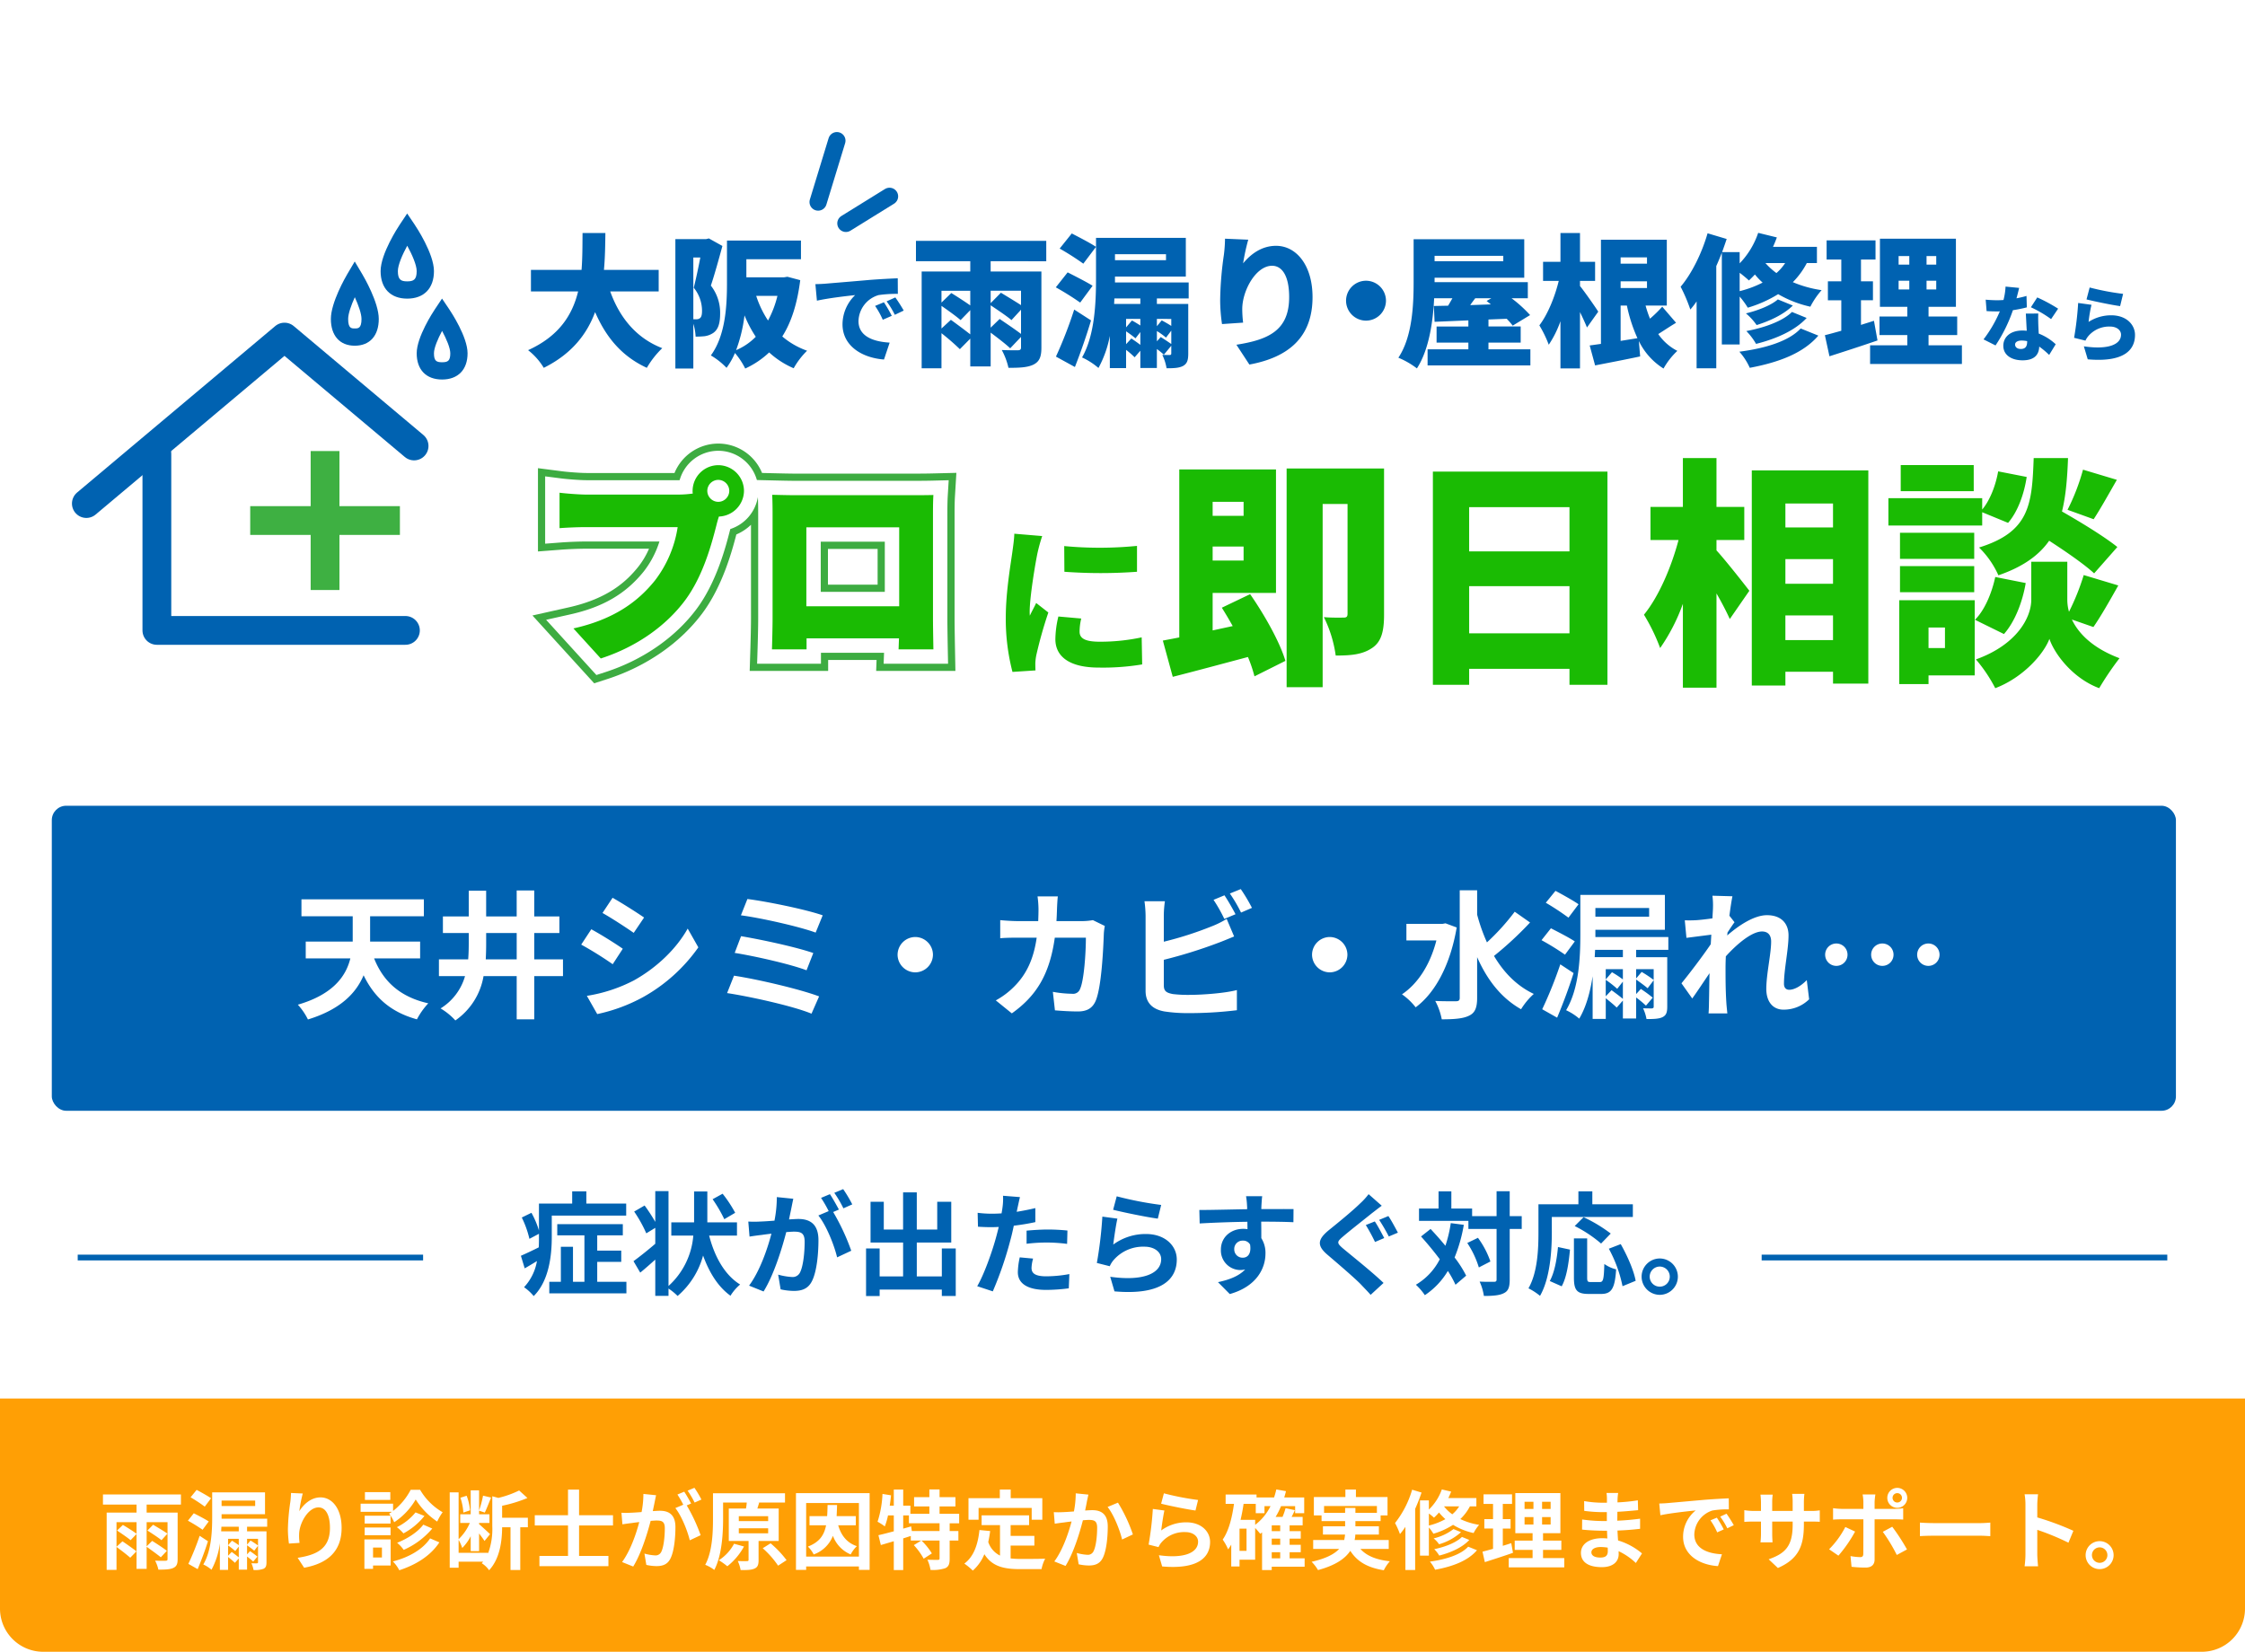 <svg xmlns="http://www.w3.org/2000/svg" xmlns:xlink="http://www.w3.org/1999/xlink" width="780" height="574" viewBox="0 0 780 574">
  <defs>
    <filter id="パス_1117" x="194.408" y="161.648" width="129.888" height="67.176" filterUnits="userSpaceOnUse">
      <feOffset input="SourceAlpha"/>
      <feGaussianBlur result="blur"/>
      <feFlood flood-color="#fff"/>
      <feComposite operator="in" in2="blur"/>
      <feComposite in="SourceGraphic"/>
    </filter>
  </defs>
  <g id="グループ_358" data-name="グループ 358" transform="translate(2428 3620)">
    <g id="グループ_357" data-name="グループ 357">
      <g id="グループ_356" data-name="グループ 356" transform="translate(-2448 -3750)">
        <g id="グループ_50" data-name="グループ 50" transform="translate(20 130)">
          <rect id="長方形_3" data-name="長方形 3" width="780" height="574" rx="15" fill="#fff"/>
          <path id="長方形_10" data-name="長方形 10" d="M0,0H780a0,0,0,0,1,0,0V73a15,15,0,0,1-15,15H15A15,15,0,0,1,0,73V0A0,0,0,0,1,0,0Z" transform="translate(0 486)" fill="#ff9f05"/>
          <rect id="長方形_4" data-name="長方形 4" width="738" height="106" rx="5" transform="translate(18 280)" fill="#0062b1"/>
          <path id="パス_1120" data-name="パス 1120" d="M-244.032-16.944V-22.8h-17.376v-8.784h18.672v-5.9h-42.528v5.9h17.808V-22.8h-16.32v5.856h15.5c-1.536,6.24-6.048,12.528-18.24,16.08a21.641,21.641,0,0,1,3.5,5.136c11.28-3.456,16.752-9.168,19.344-15.36,3.7,7.632,9.312,12.768,18.528,15.312A25.372,25.372,0,0,1-241.2-1.344c-9.84-2.208-15.648-7.632-18.816-15.6Zm22.8.336q.144-2.808.144-5.616v-3.552h10.608v9.168Zm26.832,0h-9.984v-9.168h8.736v-5.76h-8.736V-40.56h-6.1v9.024h-10.608v-8.928h-6.048v8.928h-8.976v5.76h8.976v3.5c0,1.92-.048,3.792-.192,5.664H-237.5V-10.8h9.072a19.415,19.415,0,0,1-8.5,11.232,21.976,21.976,0,0,1,5.136,4.176A23.454,23.454,0,0,0-222-10.8h11.52V4.224h6.1V-10.8h9.984Zm17.232-21.408-3.5,5.28c3.168,1.776,8.16,5.04,10.848,6.912l3.6-5.328C-168.72-32.88-174-36.24-177.168-38.016ZM-186.1-3.936l3.6,6.336a58.407,58.407,0,0,0,16.032-5.952,57.957,57.957,0,0,0,19.1-17.232l-3.7-6.528c-3.84,6.864-10.512,13.44-18.672,18A53.264,53.264,0,0,1-186.1-3.936Zm1.536-23.136-3.5,5.328a125.364,125.364,0,0,1,10.944,6.816l3.5-5.376C-176.064-22.032-181.344-25.344-184.56-27.072Zm54.24-10.512-2.256,5.664c6.768.864,20.4,3.936,25.968,6l2.448-6C-110.208-34.032-124.032-36.816-130.32-37.584Zm-2.208,12.912-2.208,5.808c7.152,1.152,19.44,3.936,24.96,6.048l2.352-6C-113.472-20.928-125.664-23.52-132.528-24.672Zm-2.448,13.728-2.4,6.048c7.68,1.152,22.848,4.464,29.328,7.152l2.64-6C-111.984-6.24-126.768-9.7-134.976-10.944Zm56.832-7.3A6.187,6.187,0,0,0-72-12.1a6.187,6.187,0,0,0,6.144-6.144A6.187,6.187,0,0,0-72-24.384,6.187,6.187,0,0,0-78.144-18.24Zm67.872-12a23.434,23.434,0,0,1-3.648.336h-9.024c.1-1.392.144-2.832.192-4.32.048-1.152.144-3.168.288-4.272H-29.52a35.523,35.523,0,0,1,.336,4.416c0,1.44-.048,2.832-.1,4.176h-6.864c-1.824,0-4.32-.144-6.336-.336v6.288c2.064-.192,4.7-.192,6.336-.192h6.336c-1.056,7.3-3.456,12.672-7.92,17.088a27.524,27.524,0,0,1-6.288,4.7l5.568,4.512c8.592-6.1,13.152-13.632,14.928-26.3h10.8c0,5.184-.624,14.784-2.016,17.808a2.553,2.553,0,0,1-2.736,1.68,39.729,39.729,0,0,1-6.72-.672l.72,6.432c2.352.192,5.232.384,7.968.384,3.312,0,5.136-1.248,6.192-3.7C-7.248-7.1-6.672-20.5-6.48-25.68a20.749,20.749,0,0,1,.336-2.544ZM39.264-32.3c-.912-1.776-2.64-4.8-3.84-6.576L31.632-37.3a53.177,53.177,0,0,1,3.744,6.624ZM14.352-16.464A165.682,165.682,0,0,0,33.168-22.32c1.584-.576,3.744-1.488,5.616-2.256l-2.592-6.1A31.043,31.043,0,0,1,30.96-28.08a121.053,121.053,0,0,1-16.608,5.328v-9.072a36.63,36.63,0,0,1,.384-4.992h-7.1a40.386,40.386,0,0,1,.384,4.992v26.16c0,4.128,2.4,6.432,6.576,7.152a52.683,52.683,0,0,0,8.064.576A136.4,136.4,0,0,0,39.744,1.056V-5.952c-3.936,1.056-11.712,1.68-16.7,1.68a44.893,44.893,0,0,1-5.568-.288c-2.16-.432-3.12-.96-3.12-3.024ZM37.3-39.5a50.89,50.89,0,0,1,3.888,6.624l3.792-1.632a59.763,59.763,0,0,0-3.888-6.528ZM65.856-18.24A6.187,6.187,0,0,0,72-12.1a6.187,6.187,0,0,0,6.144-6.144A6.187,6.187,0,0,0,72-24.384,6.187,6.187,0,0,0,65.856-18.24Zm46.368-10.9-1.056.192H98.64v5.76h10.416c-2.16,8.4-6.384,14.976-11.952,18.72A22.293,22.293,0,0,1,101.856.048C108.624-4.944,113.9-14.688,116.112-27.7Zm24.048-4.032a79.04,79.04,0,0,1-9.648,10.656,61.921,61.921,0,0,1-3.408-9.648v-8.448h-6.048V-3.216c0,.816-.336,1.152-1.3,1.152-1.008,0-4.032.048-7.2-.1a22.546,22.546,0,0,1,2.256,6.384c4.368,0,7.488-.24,9.552-1.3,1.968-.96,2.736-2.688,2.736-6.144v-14.16c3.456,7.824,8.3,14.16,15.264,18.1A23.962,23.962,0,0,1,142.9-4.608c-5.9-2.784-10.416-7.44-13.824-13.2A120.607,120.607,0,0,0,141.6-29.424Zm22.176-2.592c-1.872-1.3-5.568-3.36-8.016-4.656l-3.36,4.128a89.875,89.875,0,0,1,7.872,5.184Zm-1.3,12.912c-1.92-1.3-5.76-3.264-8.3-4.56l-3.264,4.128a88.1,88.1,0,0,1,8.16,5.04Zm-5.04,7.968A143.142,143.142,0,0,1,145.824.72l5.184,2.928c1.968-4.7,4.08-10.272,5.712-15.5Zm21.744-2.5h-9.792c.048-.864.1-1.728.144-2.544h9.648Zm10.7,4.176v3.744a39.369,39.369,0,0,0-4.176-2.784l-1.92,2.256V-13.2ZM167.9-9.648V-13.2h5.952v3.552a37.007,37.007,0,0,0-3.792-2.5Zm0,5.856V-9.5a37.275,37.275,0,0,1,3.984,3.12l1.968-2.5v6c-1.008-.864-2.736-2.16-3.936-3.024Zm15.072-30.672v3.024H164.3v-3.024Zm6.672,14.544v-4.464H164.3v-2.5h24.144V-39.024H159.072v13.632c0,7.824-.384,18.816-4.944,26.448a19.49,19.49,0,0,1,4.56,2.928c2.448-4.128,3.84-9.408,4.656-14.736V4.08h4.56v-7.2c1.344,1.1,2.976,2.4,3.792,3.264l2.16-2.448v6.24h4.608v-7.3a34.244,34.244,0,0,1,3.408,2.832l2.352-2.784A48.936,48.936,0,0,0,180.1-6.336L178.464-4.56V-9.6c1.344.96,3.072,2.208,3.984,3.024L184.56-9.36V-.192c0,.432-.192.576-.672.624-.384,0-1.776,0-3.024-.048a14.818,14.818,0,0,1,1.2,3.744c2.448,0,4.32-.048,5.568-.672s1.632-1.584,1.632-3.648V-17.376h-10.8V-19.92Zm48.1,10.512c-2.112,2.16-4.368,3.36-6.1,3.36-1.2,0-1.824-.816-1.824-2.064,0-4.944,1.584-11.9,1.584-16.848,0-3.984-2.4-7.008-7.488-7.008-4.608,0-10.08,3.792-13.824,7.056a7.163,7.163,0,0,0,.1-1.008c.816-1.248,1.824-2.784,2.448-3.6l-1.776-2.256c.384-2.976.768-5.424,1.056-6.768l-6.96-.192a25.354,25.354,0,0,1,.192,4.224c0,.528-.1,1.872-.192,3.648-2.016.288-4.08.528-5.472.624a40.428,40.428,0,0,1-4.128.048l.576,6.1c2.688-.336,6.336-.816,8.64-1.1l-.192,3.312C201.7-17.9,196.9-11.568,194.208-8.3l3.744,5.28c1.632-2.256,3.936-5.76,6-8.784-.1,4.032-.1,6.768-.192,10.464,0,.768-.048,2.5-.144,3.5h6.528c-.1-1.056-.288-2.784-.336-3.648-.288-4.464-.288-8.448-.288-12.336,0-1.2.048-2.5.1-3.84,3.84-4.272,9.024-8.64,12.576-8.64,1.968,0,3.168,1.152,3.168,3.5,0,4.32-1.68,11.28-1.68,16.464,0,4.56,2.4,7.2,5.952,7.2a12.584,12.584,0,0,0,8.928-3.6Zm6.384-8.832a3.872,3.872,0,0,0,3.888,3.888A3.872,3.872,0,0,0,251.9-18.24a3.872,3.872,0,0,0-3.888-3.888A3.872,3.872,0,0,0,244.128-18.24Zm15.984,0A3.872,3.872,0,0,0,264-14.352a3.872,3.872,0,0,0,3.888-3.888A3.872,3.872,0,0,0,264-22.128,3.872,3.872,0,0,0,260.112-18.24Zm15.984,0a3.872,3.872,0,0,0,3.888,3.888,3.872,3.872,0,0,0,3.888-3.888,3.872,3.872,0,0,0-3.888-3.888A3.872,3.872,0,0,0,276.1-18.24Z" transform="translate(390 350)" fill="#fff"/>
          <path id="パス_1114" data-name="パス 1114" d="M32.86,14.84V11.33H5.77v3.51H17.44v2.79H7.06V37.55h3.42V29.57c1.56,1.14,3.69,2.76,4.77,3.75l2.16-2.22c-1.14-.9-3.33-2.46-4.86-3.48l-2.07,1.89V20.96h6.96v4.02c-1.17-.87-3.27-2.19-4.74-3.06l-2.04,1.95c1.53,1.02,3.66,2.46,4.71,3.36l2.07-2.16V37.19h3.51V29.51c1.59,1.14,3.81,2.73,4.92,3.66l2.1-2.25c-1.17-.93-3.51-2.46-5.1-3.45l-1.92,1.89v-8.4h7.26V33.77c0,.45-.15.57-.66.6-.48.03-2.19.03-3.66-.03a12.219,12.219,0,0,1,1.14,3.12c2.31,0,4.02-.06,5.13-.57,1.2-.54,1.56-1.38,1.56-3.09V17.63H20.95V14.84ZM21.22,23.87c1.59,1.02,3.81,2.46,4.89,3.36l2.07-2.28c-1.17-.84-3.45-2.19-4.98-3.09ZM43.33,12.65c-1.17-.81-3.48-2.1-5.01-2.91l-2.1,2.58a56.171,56.171,0,0,1,4.92,3.24Zm-.81,8.07c-1.2-.81-3.6-2.04-5.19-2.85l-2.04,2.58a55.061,55.061,0,0,1,5.1,3.15ZM39.37,25.7a89.463,89.463,0,0,1-3.93,9.75l3.24,1.83c1.23-2.94,2.55-6.42,3.57-9.69Zm13.59-1.56H46.84c.03-.54.06-1.08.09-1.59h6.03Zm6.69,2.61v2.34a24.606,24.606,0,0,0-2.61-1.74l-1.2,1.41V26.75ZM49.24,28.97V26.75h3.72v2.22a23.129,23.129,0,0,0-2.37-1.56Zm0,3.66V29.06a23.3,23.3,0,0,1,2.49,1.95l1.23-1.56V33.2c-.63-.54-1.71-1.35-2.46-1.89Zm9.42-19.17v1.89H46.99V13.46Zm4.17,9.09V19.76H46.99V18.2H62.08V10.61H43.72v8.52c0,4.89-.24,11.76-3.09,16.53a12.181,12.181,0,0,1,2.85,1.83,26.145,26.145,0,0,0,2.91-9.21v9.27h2.85v-4.5c.84.69,1.86,1.5,2.37,2.04l1.35-1.53v3.9h2.88V32.9a21.4,21.4,0,0,1,2.13,1.77l1.47-1.74a30.585,30.585,0,0,0-2.58-1.89l-1.02,1.11V29c.84.6,1.92,1.38,2.49,1.89l1.32-1.74v5.73c0,.27-.12.36-.42.39-.24,0-1.11,0-1.89-.03a9.261,9.261,0,0,1,.75,2.34,8.487,8.487,0,0,0,3.48-.42c.78-.39,1.02-.99,1.02-2.28V24.14H55.84V22.55Zm8.28-11.73c-.03.84-.09,2.04-.24,3.12a72.048,72.048,0,0,0-.84,9.51,38.432,38.432,0,0,0,.36,4.95l3.69-.24a17.841,17.841,0,0,1-.15-3.15c.15-3.9,3.21-9.18,6.72-9.18,2.46,0,3.99,2.55,3.99,7.14,0,7.2-4.62,9.36-11.22,10.38l2.25,3.45c7.86-1.44,13.02-5.46,13.02-13.86,0-6.54-3.21-10.59-7.35-10.59-3.36,0-5.94,2.52-7.35,4.8A48.506,48.506,0,0,1,75.19,11Zm34.5-.3H96.79v2.7h8.82Zm7.08-.81a22.215,22.215,0,0,1-6.12,7.35V14.54H95.29v2.82h10.86a6.609,6.609,0,0,1-.96.63,14.348,14.348,0,0,1,1.77,3,23.618,23.618,0,0,0,7.47-7.92,25.629,25.629,0,0,0,7.47,7.68,19.094,19.094,0,0,1,1.89-3.24,21.422,21.422,0,0,1-7.83-7.8Zm4.38,12.12c-1.92,2.61-5.7,4.98-9.09,6.3a12.409,12.409,0,0,1,2.28,2.46,27.517,27.517,0,0,0,9.93-7.41Zm-2.7-4.26a19.366,19.366,0,0,1-6.48,5.13,14.3,14.3,0,0,1,2.28,2.16,23.249,23.249,0,0,0,7.29-6.06Zm-8.67,1.14h-9v2.73h9Zm-9,6.78h9V22.82h-9Zm6,4.29v3.45H99.61V29.78Zm3.03-2.82H96.61V37.19h3V36.02h6.12Zm13.71-.36c-2.58,3.9-7.53,6.63-12.93,8.01a12.749,12.749,0,0,1,2.22,3.06c5.79-1.89,10.86-5.01,13.92-9.69Zm13.86-9.75a18.638,18.638,0,0,0-1.17-5.07l-2.16.69a20.114,20.114,0,0,1,1.02,5.16Zm20.1,2.58h-8.94V15.26a47.776,47.776,0,0,0,8.79-2.7l-2.88-2.61a33.942,33.942,0,0,1-7.23,2.58l-2.1-.57V22.37a24.1,24.1,0,0,1-1.47,9.45v-.21H129.34v-4.5a15.625,15.625,0,0,1,1.26,2.82,15.7,15.7,0,0,0,2.94-4.08v5.19h2.91V24.89c.75.96,1.5,1.98,1.89,2.61l1.92-2.37c-.57-.57-2.97-2.79-3.81-3.48v-.42h3.6v-3h-3.6V16.97l1.98.66c.66-1.32,1.44-3.42,2.19-5.22l-2.79-.66a34.1,34.1,0,0,1-1.38,5.13V9.89h-2.91v8.34h-3.63v3h3.33a17.013,17.013,0,0,1-3.9,5.64V10.61h-3.09V36.8h3.09V34.7h8.52c-.15.18-.33.36-.48.54a8.579,8.579,0,0,1,2.55,2.43c3.87-4.14,4.5-10.47,4.53-14.94h2.91V37.58h3.39V22.73h2.64Zm29.58,2.67V18.56H171.19V9.65h-3.84v8.91H155.8V22.1h11.55V32.69h-9.93v3.57h23.97V32.69h-10.2V22.1Zm30.72-9a35.5,35.5,0,0,0-2.43-4.08l-2.37.99a29.933,29.933,0,0,1,2.43,4.14Zm-20.16-1.95a32.892,32.892,0,0,1-.63,6.3c-1.5.12-2.91.21-3.84.24a27.584,27.584,0,0,1-3.15,0l.33,4.02c.93-.15,2.46-.36,3.3-.45.57-.09,1.5-.21,2.55-.33-1.05,4.05-3.09,9.99-5.97,13.89L190,36.38c2.73-4.38,4.89-11.37,6.06-15.87.84-.06,1.56-.12,2.04-.12,1.86,0,2.88.33,2.88,2.7,0,2.94-.39,6.48-1.2,8.13a2.184,2.184,0,0,1-2.22,1.29,17.335,17.335,0,0,1-3.66-.63l.66,3.93a16.82,16.82,0,0,0,3.54.42c2.28,0,3.9-.66,4.89-2.73,1.26-2.58,1.68-7.32,1.68-10.83,0-4.26-2.22-5.67-5.37-5.67-.6,0-1.5.06-2.49.12.21-1.08.45-2.16.63-3.06.15-.75.33-1.68.51-2.46Zm16.59,3.33c-.6-1.11-1.65-3-2.4-4.11l-2.37.99a33.169,33.169,0,0,1,2.04,3.54l-2.76,1.17c2.13,2.64,4.23,7.89,5.01,11.19l3.78-1.77a59.033,59.033,0,0,0-4.83-10.35Zm14.91,13.98a15.357,15.357,0,0,1-5.28,5.73,23.572,23.572,0,0,1,2.94,2.1,22.488,22.488,0,0,0,5.79-6.87Zm1.65-5.37h10.2v1.74h-10.2Zm0-4.2h10.2V20.6h-10.2Zm13.86,8.61V16.22h-7.41l.63-2.04-.42-.03h9.39V10.91H217.72v8.88c0,4.68-.21,11.4-2.7,15.99a12.928,12.928,0,0,1,3.15,1.77c2.64-4.95,3.06-12.66,3.06-17.76V14.15h8.22a18.709,18.709,0,0,1-.27,2.07h-5.97V27.5h6.87v6.54c0,.36-.12.45-.57.45-.42.03-1.86.03-3.18-.03a12.365,12.365,0,0,1,.99,3.15c2.13,0,3.66,0,4.8-.51,1.14-.48,1.44-1.35,1.44-2.97V27.5ZM235,30.02a31.813,31.813,0,0,1,5.34,6.06l2.94-1.92a35.5,35.5,0,0,0-5.55-5.85Zm32.34-7.98V18.86h-6.66c.06-1.23.12-2.52.15-3.87h-3.3c-.03,1.38-.06,2.67-.15,3.87h-6.12v3.18h5.76c-.69,3.45-2.28,5.85-6.33,7.41a9.731,9.731,0,0,1,2.01,2.73,11.162,11.162,0,0,0,6.69-6.48,11.15,11.15,0,0,0,6.18,6.48,10.721,10.721,0,0,1,2.13-2.88c-3.51-1.17-5.46-3.78-6.48-7.26ZM250.09,32.93V14.3h18.33V32.93Zm-3.54-22.05V37.55h3.54v-1.2h18.33v1.2h3.72V10.88Zm49.89,13.17h-9.63l-.24-1.62-2.76.78V18.62h1.98v2.73h10.65Zm6.81-2.7v-3.3h-6.81V15.5h5.52V12.26h-5.52V9.59H292.9v2.67h-5.31V15.5h5.31v2.55h-6.6V15.23h-2.49V9.62h-3.27v5.61h-1.41q.27-1.8.45-3.6l-2.97-.48a36.483,36.483,0,0,1-1.71,9.66,19.1,19.1,0,0,1,2.52,1.62,24.27,24.27,0,0,0,1.11-3.81h2.01v5.52c-2.01.54-3.87,1.02-5.34,1.35l.84,3.42c1.35-.39,2.88-.84,4.5-1.32V37.61h3.27V26.6c.87-.27,1.77-.57,2.64-.84v1.59h3.63l-2.58,1.59a24,24,0,0,1,3.42,4.71l2.85-1.83a23.529,23.529,0,0,0-3.6-4.47h6.27v6.21c0,.39-.12.48-.63.51-.48,0-2.1,0-3.6-.06a12.994,12.994,0,0,1,1.08,3.54,13.618,13.618,0,0,0,5.16-.6c1.2-.57,1.5-1.53,1.5-3.33V27.35h3.03v-3.3h-3.03v-2.7ZM310,16.01h18.45v4.11h3.69v-7.5H321.16v-3h-3.78v3H306.49v7.5H310Zm11.13,13.08h8.25V25.73h-8.25V21.98h6.42V18.59h-16.5v3.39h6.39V32.57a8.075,8.075,0,0,1-4.08-4.71c.27-1.2.48-2.46.66-3.81l-3.72-.36c-.54,5.13-2.01,9.27-5.25,11.67a21.846,21.846,0,0,1,2.94,2.43,15.309,15.309,0,0,0,4.02-5.7c2.7,4.29,6.81,5.19,12.36,5.19h7.5a13.341,13.341,0,0,1,1.26-3.63c-2.01.09-6.96.09-8.58.09a31,31,0,0,1-3.42-.18Zm22.62-18.15a32.893,32.893,0,0,1-.63,6.3c-1.5.12-2.91.21-3.84.24a27.585,27.585,0,0,1-3.15,0l.33,4.02c.93-.15,2.46-.36,3.3-.45.57-.09,1.5-.21,2.55-.33-1.08,4.05-3.09,9.99-6,13.89l3.9,1.56c2.73-4.38,4.89-11.37,6.03-15.87.84-.06,1.56-.12,2.04-.12,1.89,0,2.91.33,2.91,2.7,0,2.94-.39,6.48-1.23,8.13a2.161,2.161,0,0,1-2.22,1.29,17.1,17.1,0,0,1-3.63-.63l.66,3.93a16.584,16.584,0,0,0,3.54.42c2.25,0,3.9-.66,4.89-2.73,1.26-2.58,1.68-7.32,1.68-10.83,0-4.26-2.22-5.67-5.37-5.67-.6,0-1.5.06-2.49.12.21-1.08.45-2.16.6-3.06.15-.75.36-1.68.54-2.46Zm11.07,4.74c2.13,2.64,4.26,8.01,5.04,11.31l3.75-1.77a53.546,53.546,0,0,0-5.19-11.04Zm18.6-1.14c2.31.6,8.94,1.98,11.94,2.37l.9-3.66a94.056,94.056,0,0,1-11.88-2.31Zm1.14,2.37-4.02-.54a108.17,108.17,0,0,1-1.47,12.39l3.45.87a6.439,6.439,0,0,1,1.11-1.74,10.415,10.415,0,0,1,8.19-3.48c2.61,0,4.44,1.41,4.44,3.33,0,3.78-4.71,5.97-13.62,4.71l1.14,3.9c12.36,1.08,16.65-3.09,16.65-8.52,0-3.6-3.03-6.81-8.25-6.81a14.567,14.567,0,0,0-8.73,2.82C373.66,22.13,374.17,18.56,374.56,16.91ZM411.85,31.4h2.94v2.13h-2.94Zm-5.76-11.25h-5.07c.42-1.8.78-3.66,1.05-5.55h4.23v3.24h3.03V15.38h2.1a18.1,18.1,0,0,1-5.34,6.51Zm-3,10.77h-2.43V23.21h2.43Zm11.7-6.84h-2.94V22.07h2.94Zm0,4.74h-2.94V26.69h2.94Zm8.49,4.71h-5.22V31.4h3.87V28.82h-3.87V26.69h3.87V24.08h-3.87V22.07h4.53V19.13h-3.84c.39-.75.78-1.53,1.14-2.34l-3.24-.69a21.529,21.529,0,0,1-1.05,3.03h-2.4a27.379,27.379,0,0,0,1.89-3.75h4.89v2.46h3.15V12.38H416.2c.21-.72.42-1.44.6-2.19l-3.36-.6a27.223,27.223,0,0,1-.78,2.79h-6.09V11.36H395.83V14.6h2.91c-.69,4.89-1.83,9.42-3.93,12.42a18.193,18.193,0,0,1,1.89,3.39,15.622,15.622,0,0,0,1.08-1.65v7.59h2.88V34.01h5.43V22.97c.66.69,1.41,1.59,1.77,2.04.21-.15.42-.33.63-.48V37.61h3.36V36.44h11.43Zm6.75-15.81V15.35h18.36v2.37h-7.47V16.01h-3.57v1.71ZM452.5,30.26V27.17H440.65a10.186,10.186,0,0,0,.24-1.89h8.19V22.4h-8.16V20.6h8.76V18.62h2.4V12.23H441.1V9.62h-3.66v2.61H426.49v6.39h2.67V20.6h8.19v1.8h-7.71v2.88h7.68a13.75,13.75,0,0,1-.3,1.89H426.25v3.09h9.03c-1.65,1.77-4.53,3.33-9.57,4.47a14.559,14.559,0,0,1,2.22,2.88c6.12-1.65,9.45-4.02,11.22-6.69,2.37,3.72,5.94,5.85,11.64,6.75a13.88,13.88,0,0,1,2.1-3.12c-4.74-.51-8.1-1.89-10.23-4.29Zm8.13-20.58a33.974,33.974,0,0,1-5.94,11.58,28.054,28.054,0,0,1,1.71,3.84,23.98,23.98,0,0,0,1.89-2.52v15h3.39V16.34c.84-1.86,1.59-3.81,2.22-5.67Zm5.82,8.28a17.144,17.144,0,0,1,1.77,1.44,16.534,16.534,0,0,0,1.74-1.8,19.886,19.886,0,0,0,2.22,2.31,22.792,22.792,0,0,1-5.73,2.22Zm10.53-2.49a11.689,11.689,0,0,1-2.4,2.76,14.107,14.107,0,0,1-2.88-2.76Zm5.97,0V12.59H473.2c.36-.72.69-1.5.99-2.25l-3.24-.75a18.238,18.238,0,0,1-4.5,6.99V13.4h-3.09V32.6h3.09V22.82a13.1,13.1,0,0,1,1.56,2.16,25.866,25.866,0,0,0,6.84-3.09,22.647,22.647,0,0,0,7.14,2.85,14.379,14.379,0,0,1,1.92-2.85,23.27,23.27,0,0,1-6.54-2.01,16.265,16.265,0,0,0,3.33-4.41Zm-5.01,10.62c-1.98,1.98-5.88,3.48-9.63,4.26a10.892,10.892,0,0,1,1.74,2.22c4.08-1.05,8.07-2.85,10.44-5.43ZM475,23.36a18,18,0,0,1-6.9,3.24,9.266,9.266,0,0,1,1.89,2.04,19.407,19.407,0,0,0,7.62-4.2Zm5.1,6.12c-2.58,2.82-7.77,4.44-13.29,5.19a12.434,12.434,0,0,1,1.8,2.82c6.12-1.11,11.43-3.12,14.55-6.78Zm14.97-1.23c-.96.33-1.95.63-2.94.93v-6h2.7V19.91h-2.7V14.63h3.21V11.3h-9.9v3.33h3.3v5.28h-3.03v3.27h3.03v7.05c-1.38.39-2.61.72-3.66.99l.81,3.63c2.88-.93,6.48-2.07,9.78-3.24Zm4.62-9.06h3.09v2.58h-3.09Zm0-5.31h3.09v2.49h-3.09Zm9.06,2.49h-2.97V13.88h2.97Zm0,5.4h-2.97V19.19h2.97Zm-2.64,11.67V30.59h6.36V27.38h-6.36V24.8h6.03V10.85H496.48V24.8h6v2.58h-6.21v3.21h6.21v2.85H494.2v3.24h19.29V33.44Zm22.5-2.37c0,1.71-1.02,2.19-2.61,2.19-2.04,0-3.09-.72-3.09-1.83,0-1.02,1.14-1.83,3.24-1.83a15.92,15.92,0,0,1,2.43.21C528.61,30.32,528.61,30.74,528.61,31.07Zm11.88.75a22.979,22.979,0,0,0-8.31-4.5c-.09-1.14-.15-2.34-.21-3.45,2.88-.09,5.19-.3,7.86-.6V19.76c-2.43.3-4.92.57-7.92.69l.03-3.09c2.85-.15,5.25-.39,7.2-.57l-.09-3.42a62.25,62.25,0,0,1-7.08.72l.03-1.17a19.859,19.859,0,0,1,.21-2.1h-4.05a11.892,11.892,0,0,1,.15,2.04v1.35h-1.47a39.326,39.326,0,0,1-6.45-.57l.03,3.39a49.473,49.473,0,0,0,6.45.45h1.41v3.09h-1.41a53.892,53.892,0,0,1-7.17-.54l-.03,3.51c1.98.24,5.4.39,7.14.39h1.53c.03.87.06,1.8.12,2.7a18.233,18.233,0,0,0-1.83-.09c-4.59,0-7.35,2.1-7.35,5.1,0,3.15,2.52,4.95,7.26,4.95,3.93,0,5.85-1.95,5.85-4.5,0-.3,0-.66-.03-1.05a22.5,22.5,0,0,1,6,4.11ZM566.5,19.4l-2.22.93a23.146,23.146,0,0,1,2.34,4.17l2.28-1.02A39.312,39.312,0,0,0,566.5,19.4Zm3.36-1.38-2.19,1.02a26.39,26.39,0,0,1,2.46,4.05l2.25-1.08A44.875,44.875,0,0,0,569.86,18.02Zm-23.37-3.54.39,4.08c3.45-.75,9.69-1.41,12.27-1.68a11.781,11.781,0,0,0-4.38,9.15c0,6.45,5.88,9.81,12.12,10.2l1.38-4.11c-5.04-.24-9.6-2.01-9.6-6.9a9.018,9.018,0,0,1,6.27-8.31,30.679,30.679,0,0,1,5.73-.39l-.03-3.84c-2.1.09-5.34.27-8.4.51-5.43.48-10.35.93-12.84,1.14C548.83,14.39,547.69,14.45,546.49,14.48Zm50.25,2.58V13.91a25.8,25.8,0,0,1,.18-2.79h-4.26a19.794,19.794,0,0,1,.18,2.79v3.15h-7.11V14.12a18.487,18.487,0,0,1,.18-2.73h-4.26a24.367,24.367,0,0,1,.18,2.7v2.97h-2.55a19.836,19.836,0,0,1-3.24-.27v4.08c.66-.06,1.74-.12,3.24-.12h2.55v4.08a24.255,24.255,0,0,1-.18,3.15h4.2c-.03-.6-.12-1.83-.12-3.15V20.75h7.11v1.14c0,7.35-2.55,9.96-8.34,11.97l3.21,3.03c7.23-3.18,9.03-7.71,9.03-15.15v-.99h2.22c1.59,0,2.64.03,3.3.09V16.85a17.777,17.777,0,0,1-3.3.21Zm32.46-6.18a1.613,1.613,0,0,1,1.62,1.62,1.635,1.635,0,1,1-3.27,0A1.62,1.62,0,0,1,629.2,10.88Zm0,5.1a3.465,3.465,0,1,0-3.48-3.48A3.457,3.457,0,0,0,629.2,15.98Zm-18.06,6.66a31.263,31.263,0,0,1-5.64,7.74l3.24,2.22a47.085,47.085,0,0,0,5.79-8.37Zm17.19-2.67c.81,0,1.98.03,2.91.09V16.13a23.379,23.379,0,0,1-2.94.21h-6.99v-2.4a24.321,24.321,0,0,1,.27-2.61h-4.44a15.542,15.542,0,0,1,.27,2.61v2.4h-7.62a23.3,23.3,0,0,1-2.91-.24v3.99c.84-.09,2.01-.12,2.91-.12h7.62V20c0,1.41,0,10.92-.03,12.03-.03.78-.33,1.08-1.11,1.08a20.749,20.749,0,0,1-3.33-.36l.36,3.72a43.318,43.318,0,0,0,4.89.27c2.13,0,3.12-1.08,3.12-2.82V19.97Zm-4.17,4.35a56.957,56.957,0,0,1,4.86,8.04l3.54-1.92a69.741,69.741,0,0,0-5.13-7.89Zm12.9,1.5c1.11-.09,3.12-.15,4.83-.15H658c1.26,0,2.79.12,3.51.15V21.11c-.78.06-2.13.18-3.51.18H641.89c-1.56,0-3.75-.09-4.83-.18Zm53.31-1.86a97.984,97.984,0,0,0-12.54-4.65V14.9a32.627,32.627,0,0,1,.27-3.63h-4.68a20.921,20.921,0,0,1,.3,3.63V32.12a32.1,32.1,0,0,1-.3,4.17h4.68c-.12-1.2-.27-3.3-.27-4.17V23.63a86.649,86.649,0,0,1,10.83,4.47Zm9.12,3.6a4.86,4.86,0,1,0,4.86,4.86A4.872,4.872,0,0,0,699.49,27.56Zm0,7.53a2.685,2.685,0,1,1,2.7-2.67A2.676,2.676,0,0,1,699.49,35.09Z" transform="translate(30 508)" fill="#fff"/>
          <g id="グループ_36" data-name="グループ 36" transform="translate(182 54)">
            <g id="グループ_35" data-name="グループ 35" transform="translate(162 80)">
              <path id="パス_1118" data-name="パス 1118" d="M25.752-41.238l.058,8.932a174.433,174.433,0,0,0,25.23,0V-41.3A131.245,131.245,0,0,1,25.752-41.238Zm-2.03,24.476a34.71,34.71,0,0,0-1.044,7.888c0,6.09,4.988,9.86,15.022,9.86a82.478,82.478,0,0,0,15.138-1.1l-.174-9.4A68.807,68.807,0,0,1,38.164-8c-4.7,0-7.076-.928-7.076-3.48a19.418,19.418,0,0,1,.58-4.582ZM8.41-45.53c-.058,2.146-.464,4.756-.7,6.5-.58,4.234-2.262,13.8-2.262,22.62A73.181,73.181,0,0,0,7.772,2.494l8-.522c-.058-.928-.058-1.972-.058-2.61a18.421,18.421,0,0,1,.348-2.726,148.422,148.422,0,0,1,4.176-14.79L16.008-21.46c-.754,1.624-1.45,2.784-2.2,4.408a10.721,10.721,0,0,1-.058-1.334c0-5.336,2.088-17.516,2.726-20.474A56.6,56.6,0,0,1,18.1-44.718ZM88.072-56.616v4.872H77.32v-4.872ZM77.32-36.2v-4.872H88.072V-36.2Zm3.192,16.38c1.26,2.016,2.52,4.116,3.78,6.384L77.32-11.928v-13.02H99.328V-67.872h-33.6v58.38c-2.1.42-3.948.756-5.712,1.092L63.46,4.2C71.1,2.268,80.428-.252,89.584-2.688a48.746,48.746,0,0,1,2.268,6.72L102.6-1.344C100.672-7.9,95.3-17.388,90.34-24.528Zm56.364-48.384H103.024V7.812H115.54V-55.86h8.652v38.136c0,1.008-.336,1.344-1.344,1.344-1.092,0-4.284.084-6.888-.168a43.138,43.138,0,0,1,4.116,13.356c5.292,0,9.24-.336,12.6-2.6,3.36-2.184,4.2-6.048,4.2-11.592ZM166.444-10.92V-27.3H201.3v16.38ZM201.3-54.768V-39.4h-34.86V-54.768Zm-47.46-12.348V6.972h12.6V1.428H201.3V6.972h13.188V-67.116Zm98.532,23.772h9.66V-54.852h-9.66V-71.82H240.7v16.968H229.444v11.508h9.744c-2.436,9.24-6.8,19.572-12.012,25.956A67.1,67.1,0,0,1,232.8-5.8a65.555,65.555,0,0,0,7.9-15.372V7.98h11.676V-24.78c1.848,3.192,3.528,6.468,4.62,8.9l6.8-9.828c-1.6-2.1-8.4-10.752-11.424-14.028Zm23.94,34.776v-8.568h16.548v8.568Zm16.548-28.14v8.568H276.316v-8.568Zm0-19.32v8.316H276.316v-8.316ZM264.64-67.536V7.224h11.676V2.436h16.548V6.552h12.264V-67.536ZM383.416-50.568c2.268-3.444,5.124-8.568,8.064-13.692l-11.76-3.528a73.664,73.664,0,0,1-5.376,13.944Zm8.232,9.66c-4.368-3.528-12.6-8.568-19.236-12.348,1.344-5.376,1.848-11.592,2.1-18.564H362.584C362-55.776,361.24-46.2,343.6-40.74a31.313,31.313,0,0,1,6.72,9.66c8.568-2.94,14.112-6.972,17.64-12.012,5.964,3.864,12.264,8.232,15.624,11.34Zm-49.9-28.476H316.384v9.072h25.368ZM344.692-53l8.988,3.7c3.444-3.948,5.628-10.248,6.468-15.96L350.236-67.2c-.84,4.872-2.856,10.08-5.544,13.272v-3.948H312.1v9.492h32.592Zm-2.772,7.14H316.132v9.072H341.92ZM316.132-25.2H341.92v-9.072H316.132Zm15.624,12.264V-5.8h-5.712v-7.14Zm10.332-9.492H315.88V6.72h10.164V3.7h16.044Zm7.14-8.064c-1.176,5.544-3.7,11.592-7.056,14.868l10.08,4.956c3.864-4.368,6.468-11.256,7.56-17.724Zm34.1,17.388c2.52-3.612,5.628-9.072,8.652-14.448l-12.012-3.612A81.053,81.053,0,0,1,374.848-18.4a15.761,15.761,0,0,1-.588-4.2V-35.784H361.744V-22.6c0,6.132-4.956,15.624-19.236,20.748a52.091,52.091,0,0,1,6.72,10c9.744-3.7,16.884-11.928,18.816-17.136,1.764,5.208,8.064,13.692,17.3,17.136A103.243,103.243,0,0,1,392.4-2.268C383-5.8,378.124-10.92,375.856-15.708Z" transform="translate(0 97)" fill="#1abb03"/>
            </g>
            <path id="パス_1116" data-name="パス 1116" d="M-305.147-32.715v-7.479h-19.02c.4-4.359.446-8.717.5-12.828H-331.6c-.049,4.111,0,8.47-.347,12.828h-17.583v7.479h16.394c-1.981,8.073-6.538,15.5-17.385,20.406a22.544,22.544,0,0,1,5.448,6.142c9.757-4.854,15.008-11.739,17.831-19.366,3.814,8.767,9.262,15.354,17.979,19.366A31.064,31.064,0,0,1-303.908-13c-9.113-3.517-14.859-10.748-18.078-19.713ZM-293.111-44.5h2.427c-.644,3.368-1.535,7.578-2.278,10.5a12.7,12.7,0,0,1,2.873,8.024c0,1.337-.2,2.13-.693,2.526a1.906,1.906,0,0,1-1.288.4h-1.04Zm5.4-6.637-.991.248h-10.649V-5.919h6.241V-21.472a17.3,17.3,0,0,1,.792,4.458,28.976,28.976,0,0,0,3.17-.149,7.17,7.17,0,0,0,2.972-1.139c1.684-1.189,2.377-3.269,2.377-6.736a15.337,15.337,0,0,0-3.219-9.708c1.288-3.814,2.823-9.411,4.012-13.769Zm9.46,38.832a52.524,52.524,0,0,0,2.922-12.085,42.188,42.188,0,0,0,3.913,7.43A21.19,21.19,0,0,1-278.252-12.309Zm14.364-18.871a35.834,35.834,0,0,1-3.269,8.569,35.127,35.127,0,0,1-4.111-8.569Zm3.467-6.637-1.238.2h-13.026v-6.29h18.97V-50.4h-25.706v14.661c0,7.578-.4,18.178-5.6,25.26a25.478,25.478,0,0,1,5.448,4.309,24.819,24.819,0,0,0,2.922-5.151,26.739,26.739,0,0,1,3.566,5.4,30.675,30.675,0,0,0,8.321-5.6,30.015,30.015,0,0,0,8.519,5.5,26.849,26.849,0,0,1,4.656-6.092,27.269,27.269,0,0,1-8.618-4.953c3.17-5,5.2-11.392,6.241-19.564Zm33.517,8.864-3.058,1.265a28.237,28.237,0,0,1,2.671,4.816l3.128-1.371A46.589,46.589,0,0,0-226.9-28.952Zm3.972-1.687-3.023,1.371a29.436,29.436,0,0,1,2.847,4.675l3.093-1.476C-220.717-27.336-222.018-29.374-222.932-30.64Zm-27.769-4.6.527,5.73c4.183-.914,10.3-1.617,13.287-1.933A14.19,14.19,0,0,0-241.28-21.29c0,7.417,6.643,11.635,14.412,12.232l1.968-5.87c-6.011-.352-10.826-2.355-10.826-7.487a9.676,9.676,0,0,1,6.995-9.034,43.7,43.7,0,0,1,6.679-.422l-.035-5.413c-2.531.105-6.643.316-10.123.6-6.362.562-11.635.984-14.9,1.265C-247.783-35.35-249.294-35.28-250.7-35.244Zm71.443,2.282v5c-1.981-1.288-4.953-3.071-6.984-4.309l-3.566,3.616v-4.309Zm-10.55,12.828v-7.776c2.427,1.634,5.7,3.814,7.231,5.151l3.319-3.616v8.42c-1.981-1.535-5.25-3.715-7.43-5.2Zm-17.088.3v-7.875c2.278,1.585,5.2,3.665,6.637,4.953l3.368-3.467v8.42c-1.882-1.486-4.755-3.616-6.736-5.052Zm10.005-13.125v5.1c-1.882-1.337-4.656-3.12-6.587-4.309l-3.418,3.319v-4.111Zm26.4-10.253V-50.3h-45.27v7.083h18.871v3.566h-16.89V-6.018h6.885V-18.2a81.814,81.814,0,0,1,6.389,5.547l3.616-3.665v9.658h7.083V-18.4c2.377,1.783,5.3,4.012,6.786,5.448l3.764-3.962v3.665c0,.743-.3.941-1.09.991-.743,0-3.566,0-5.6-.1a24.075,24.075,0,0,1,2.328,6.191c3.715,0,6.538-.1,8.618-1.09,2.13-1.04,2.823-2.724,2.823-5.894v-26.5h-17.633v-3.566Zm9.708,16.791a148.007,148.007,0,0,1-6.34,16.345l6.588,3.616c1.981-5.052,3.962-10.7,5.6-16.2Zm6.389-8.272c-2.031-1.288-6.142-3.368-8.668-4.656l-4.111,5.2a98.688,98.688,0,0,1,8.47,5.3Zm-11.441-12.927a92.26,92.26,0,0,1,8.222,5.25l4.408-5.845c-1.981-1.337-5.944-3.368-8.42-4.656ZM-137.8-28.357h-9.114l.1-1.932h9.014Zm10.748,5.2v2.427c-.991-.644-2.278-1.387-3.319-1.932l-1.684,2.031v-2.526Zm-5,7.776v-3.566a24.2,24.2,0,0,1,3.17,2.278l1.833-2.427v4.656c-.991-.693-2.526-1.734-3.665-2.427Zm-10.7-4.854v-2.922h4.953v2.278c-.941-.594-2.031-1.288-2.922-1.734Zm0,5.845v-4.458a37.51,37.51,0,0,1,3.269,2.427L-137.8-18.6v4.458c-.941-.743-2.179-1.585-3.12-2.229Zm13.868-31.253v2.08h-17.732v-2.08Zm7.875,15.354v-5.547h-25.607v-2.031H-122V-51.338h-31.2v14.067c0,8.024-.347,19.663-4.854,27.489a24.355,24.355,0,0,1,5.7,3.665A38.042,38.042,0,0,0-148.4-17.262V-6.068h5.646v-6.34a29.274,29.274,0,0,1,2.972,2.576l1.981-2.278v5.993h5.745v-6.587a23.955,23.955,0,0,1,2.427,1.981l2.576-3.12v2.625c0,.446-.149.594-.594.594-.347,0-1.535,0-2.526-.05a17.033,17.033,0,0,1,1.486,4.656c2.328,0,4.26-.05,5.7-.792,1.436-.792,1.833-1.981,1.833-4.359V-28.357h-10.9v-1.932Zm12.63-20.753a49.336,49.336,0,0,1-.4,5.646,117.793,117.793,0,0,0-1.288,15.651,56.962,56.962,0,0,0,.644,8.371l7.33-.5a40.273,40.273,0,0,1-.3-4.705c0-6.439,4.755-15.057,10.352-15.057,3.467,0,5.944,3.467,5.944,10.9,0,11.64-7.281,14.809-18.326,16.543l4.507,6.885c13.472-2.477,21.942-9.411,21.942-23.428,0-11.095-5.646-17.831-12.68-17.831-5.1,0-8.915,3.021-11.441,6.092a73.715,73.715,0,0,1,1.783-8.222ZM-66.329-29.5a6.955,6.955,0,0,0,6.934,6.934A6.955,6.955,0,0,0-52.46-29.5a6.955,6.955,0,0,0-6.934-6.934A6.955,6.955,0,0,0-66.329-29.5Zm50.471-.842-1.634.941,1.486,1.189-7.182.248c.545-.792,1.139-1.585,1.734-2.377ZM-11.7-45.1v1.882H-35.571V-45.1Zm-5.151,32.492v-2.328H-5.655v-5.6H-16.848v-2.427l6.34-.248a26.327,26.327,0,0,1,2.08,2.377l6.043-3.665a45.459,45.459,0,0,0-6.439-5.845h5.646v-5.6H-35.571V-37.47H-4.416V-50.843H-42.852v14.661c0,7.826-.347,19.069-5.3,26.5a28.377,28.377,0,0,1,6.439,3.715c4.21-6.488,5.6-16.246,5.993-24.369h6.34c-.5.892-.991,1.734-1.486,2.576l-4.953.1.248,5.5,11.739-.5v2.13H-34.877v5.6h11.045v2.328H-38v5.6H-2.286v-5.6ZM21.29-25.682c-.842-1.387-4.9-7.182-6.34-8.915V-36.38H20.2v-6.637H14.95V-53.022H8.164v10.005H2.122v6.637H7.57c-1.337,5.5-3.814,11.64-6.736,15.453A40.307,40.307,0,0,1,4.1-14.191a35.9,35.9,0,0,0,4.061-8.172V-5.969H14.95V-25.533c.941,1.932,1.833,3.863,2.427,5.349Zm7.776,10.154V-27.812h2.179a53.483,53.483,0,0,0,3.665,11.342Zm9.163-29.025v2.179H29.066v-2.179ZM29.066-33.9v-2.328h9.163V-33.9Zm14.463,6.488a42.867,42.867,0,0,1-4.26,4.161,40.971,40.971,0,0,1-1.535-4.557h7.38V-50.695H22.231v36.206c-1.436.2-2.724.4-3.913.545L20.2-7.009c4.606-.892,10.3-1.981,15.652-3.12l-.446-5.349a23.234,23.234,0,0,0,8.569,9.559,25.363,25.363,0,0,1,4.8-6.142,17.981,17.981,0,0,1-6.637-5.845c1.932-1.189,4.012-2.625,6.191-3.913ZM70.424-39.2c1.238.941,2.477,1.981,3.219,2.675q1.04-.966,2.08-2.08A23.821,23.821,0,0,0,78.4-35.786a36.981,36.981,0,0,1-7.974,2.972Zm15.8-3.368A16.7,16.7,0,0,1,83.2-39.1a23.766,23.766,0,0,1-3.814-3.467ZM70.424-14.29V-30.932a28.675,28.675,0,0,1,2.823,3.863A42.669,42.669,0,0,0,83.8-31.774,38.523,38.523,0,0,0,94.99-27.415,27.342,27.342,0,0,1,98.9-33.161,40.315,40.315,0,0,1,88.9-35.935a27.285,27.285,0,0,0,4.854-6.637h3.517v-5.646H82.014q.743-1.634,1.337-3.269l-6.488-1.585a28.271,28.271,0,0,1-6.439,10.6v-3.913H64.331c.545-1.535,1.09-3.071,1.585-4.557l-6.637-1.981c-2.031,7.033-5.547,14.067-9.361,18.574a55.783,55.783,0,0,1,3.368,7.925,26.465,26.465,0,0,0,2.179-2.823v23.23H62.3V-41.532c.693-1.535,1.337-3.12,1.932-4.656v31.9ZM88.6-25.583c-3.219,3.219-9.708,5.5-15.85,6.637a21.542,21.542,0,0,1,3.368,4.458C83.054-16.222,89.641-19.094,93.7-23.5Zm-4.9-4.359c-2.377,2.08-7.083,3.913-11.095,4.854a20.31,20.31,0,0,1,3.715,4.061c4.606-1.436,9.411-3.665,12.581-6.786Zm7.925,10.1c-4.161,4.507-12.531,6.934-21.3,8.073a22.039,22.039,0,0,1,3.616,5.6c9.956-1.882,18.524-5,23.824-11.194Zm25.458-2.675c-1.486.5-3.021.941-4.507,1.436v-8.569h4.161v-6.587h-4.161V-43.81h5.052v-6.637H100.637v6.637h5.1v7.578h-4.656v6.587h4.656v10.6c-2.13.594-4.061,1.139-5.7,1.535l1.585,7.33c4.953-1.585,11.095-3.566,16.692-5.5ZM125.65-36.43h3.715v3.021H125.65Zm0-8.569h3.715v2.972H125.65Zm13.076,2.972h-3.368V-45h3.368Zm0,8.618h-3.368V-36.43h3.368Zm-2.675,19.416v-3.566h9.956V-24h-9.956v-3.368h9.51V-51.041h-26.4v23.675h9.51V-24h-9.658v6.439h9.658v3.566H115.744V-7.5h31.9v-6.488Zm45.02-12.729a56.854,56.854,0,0,0-7.247-3.911l-2.214,3.422a40.757,40.757,0,0,1,7.017,4.113Zm-10.986-4.429c-.949.288-2.157.575-3.48.834.4-1.438.719-2.732.92-3.624l-4.717-.46a22.641,22.641,0,0,1-.719,4.659c-.748.058-1.467.086-2.214.086-.949,0-2.646-.058-3.969-.2l.316,3.969c1.323.086,2.473.115,3.681.115.288,0,.6,0,.92-.029a44.442,44.442,0,0,1-5.666,9.749l4.17,2.1A52.821,52.821,0,0,0,165.368-26.2a45.359,45.359,0,0,0,4.832-.978Zm.23,15.846c0,1.582-.518,2.588-2.214,2.588-1.208,0-1.984-.633-1.984-1.553,0-.805.863-1.38,2.272-1.38a10.412,10.412,0,0,1,1.927.2Zm-.46-9.721c.086,1.611.2,3.94.316,5.982a12.67,12.67,0,0,0-1.5-.086c-4.4,0-6.643,2.445-6.643,5.292,0,3.307,2.933,5.062,6.7,5.062,4.2,0,5.694-2.042,5.781-4.774a30.211,30.211,0,0,1,3.451,2.9l2.272-3.71a18.377,18.377,0,0,0-5.9-3.71c-.058-1.179-.115-2.3-.144-2.962-.029-1.409-.086-2.761,0-4Zm21.081-4.918c2.243.575,8.685,1.927,11.676,2.33l1.035-4.256a88.239,88.239,0,0,1-11.619-2.214Zm1.726,1.869-4.63-.633A109.2,109.2,0,0,1,186.621-16.6l3.94.978A7.319,7.319,0,0,1,191.74-17.4,9.542,9.542,0,0,1,199.1-20.51c2.272,0,3.825,1.208,3.825,2.818,0,3.48-4.6,5.292-12.913,4.055l1.352,4.515c12.539,1.093,16.422-3.192,16.422-8.484,0-3.48-2.9-6.816-8.254-6.816a14.413,14.413,0,0,0-7.88,2.3A49.431,49.431,0,0,1,192.66-28.074Z" transform="translate(352 79.99)" fill="#0062b1"/>
          </g>
          <g id="グループ_37" data-name="グループ 37" transform="translate(27 402)">
            <path id="パス_1115" data-name="パス 1115" d="M-202.293-24.57h25.857v-4.173h-13.845v-4.251H-195.2v4.251h-11.544v9.36a30.7,30.7,0,0,0-2.613-6.162l-3.354,1.638a34.333,34.333,0,0,1,2.652,7.41l3.315-1.755v1.092c0,1.17,0,2.379-.078,3.627-2.34,1.17-4.6,2.223-6.2,2.925l1.326,4.368c1.365-.78,2.808-1.638,4.251-2.535A17.576,17.576,0,0,1-211.926.312a16.665,16.665,0,0,1,3.354,3.081c5.382-5.343,6.279-14.274,6.279-20.514ZM-186.5-1.56V-8.5h8.346v-3.9H-186.5v-5.3h8.892v-3.9h-22.776v3.9h9.438V-1.56h-3.978V-13.728h-4.212V-1.56h-4.017V2.457h26.793V-1.56Zm47.931-23.985a43.845,43.845,0,0,0-4.368-6.63l-3.471,1.911a48.5,48.5,0,0,1,4.056,6.942Zm.624,7.917v-4.6h-10.3V-32.955h-4.6V-22.23h-7.917v4.6h7.644A26.423,26.423,0,0,1-161.733-.117V-33.072h-4.6v10.686a59.224,59.224,0,0,0-3.705-5.694l-3.627,2.106a45.805,45.805,0,0,1,4.212,7.566l3.12-1.911v5.538c-2.808,2.418-5.694,4.68-7.566,6.045l2.34,3.978c1.638-1.326,3.432-2.925,5.226-4.524v12.6h4.6V.78a20.011,20.011,0,0,1,3.159,2.574,28.216,28.216,0,0,0,8.853-14.04c2.145,5.889,5.148,10.8,9.516,13.962a16.257,16.257,0,0,1,3.354-3.9c-5.382-3.315-8.892-9.711-10.764-17ZM-97.89-28.47a46.153,46.153,0,0,0-3.159-5.3l-3.081,1.287a38.912,38.912,0,0,1,3.159,5.382ZM-124.1-31.005a42.759,42.759,0,0,1-.819,8.19c-1.95.156-3.783.273-4.992.312a35.86,35.86,0,0,1-4.1,0l.429,5.226c1.209-.195,3.2-.468,4.29-.585.741-.117,1.95-.273,3.315-.429-1.365,5.265-4.017,12.987-7.761,18.057l5.031,2.028c3.549-5.694,6.357-14.781,7.878-20.631,1.092-.078,2.028-.156,2.652-.156,2.418,0,3.744.429,3.744,3.51,0,3.822-.507,8.424-1.56,10.569a2.839,2.839,0,0,1-2.886,1.677,22.536,22.536,0,0,1-4.758-.819l.858,5.109a21.866,21.866,0,0,0,4.6.546c2.964,0,5.07-.858,6.357-3.549,1.638-3.354,2.184-9.516,2.184-14.079,0-5.538-2.886-7.371-6.981-7.371-.78,0-1.95.078-3.237.156.273-1.4.585-2.808.819-3.978.195-.975.429-2.184.663-3.2Zm21.567,4.329c-.78-1.443-2.145-3.9-3.12-5.343l-3.081,1.287a43.118,43.118,0,0,1,2.652,4.6l-3.588,1.521c2.769,3.432,5.5,10.257,6.513,14.547l4.914-2.3a76.741,76.741,0,0,0-6.279-13.455Zm35.763,13.533v9.711h-8.7V-15.21h11.973V-29.367h-4.875v9.633h-7.1V-32.643h-4.758v12.909h-6.708v-9.633h-4.6V-15.21h11.31V-3.432h-8.151v-9.711h-4.719V3.393h4.719V1.131h21.606V3.354h4.836v-16.5Zm29.445-1.638a56.743,56.743,0,0,1,7.449-.429,55.786,55.786,0,0,1,6.63.468l.117-4.641a67.053,67.053,0,0,0-6.786-.351c-2.5,0-5.265.195-7.41.39Zm3.042-12.4c-2.106.507-4.29.936-6.474,1.287l.312-1.482c.195-.858.546-2.574.819-3.627l-5.889-.468a20.052,20.052,0,0,1-.156,3.9q-.117.936-.351,2.223c-1.17.078-2.3.117-3.432.117a38.022,38.022,0,0,1-4.875-.312l.117,4.836c1.365.078,2.808.156,4.68.156.78,0,1.638-.039,2.535-.078-.273,1.092-.546,2.184-.819,3.2C-49.257-12.012-52.182-3.9-54.483-.039l5.421,1.794a124.559,124.559,0,0,0,6.123-17.862c.429-1.56.819-3.276,1.17-4.953,2.574-.312,5.187-.741,7.488-1.248ZM-39.7-10.062a26.508,26.508,0,0,0-.663,5.148c0,3.9,3.315,6.162,9.828,6.162A61.8,61.8,0,0,0-22.659.7l.195-4.953a44.775,44.775,0,0,1-8.034.78c-4.134,0-5.109-1.248-5.109-2.925a13.362,13.362,0,0,1,.546-3.237ZM-7.254-26.6c3,.78,11.622,2.574,15.522,3.081l1.17-4.758a122.271,122.271,0,0,1-15.444-3Zm1.482,3.081-5.226-.7A140.626,140.626,0,0,1-12.909-8.112l4.485,1.131A8.37,8.37,0,0,1-6.981-9.243,13.54,13.54,0,0,1,3.666-13.767c3.393,0,5.772,1.833,5.772,4.329,0,4.914-6.123,7.761-17.706,6.123l1.482,5.07C9.282,3.159,14.859-2.262,14.859-9.321c0-4.68-3.939-8.853-10.725-8.853A18.938,18.938,0,0,0-7.215-14.508C-6.942-16.731-6.279-21.372-5.772-23.517Zm40.6,10.686a2.883,2.883,0,0,1,2.964-3.042,2.754,2.754,0,0,1,2.535,1.365c.507,3.354-.936,4.563-2.535,4.563A2.87,2.87,0,0,1,34.827-12.831Zm20.592-14c-2.028-.039-7.293,0-11.193,0,0-.468.039-.858.039-1.17.039-.624.156-2.691.273-3.315H38.922a26.132,26.132,0,0,1,.351,3.354,9.9,9.9,0,0,1,.039,1.17c-5.187.078-12.207.273-16.614.273l.117,4.68c4.758-.273,10.725-.507,16.575-.585l.039,2.574a9.266,9.266,0,0,0-1.521-.117c-4.212,0-7.722,2.847-7.722,7.215a6.8,6.8,0,0,0,6.669,7.1,8.339,8.339,0,0,0,1.755-.2c-2.145,2.3-5.538,3.588-9.438,4.407l4.1,4.134c9.438-2.652,12.4-9.048,12.4-14.079a9.524,9.524,0,0,0-1.443-5.343c0-1.677,0-3.783-.039-5.733,5.226,0,8.853.078,11.193.195Zm28.236,4.29-3.12,1.248a66.792,66.792,0,0,1,3.2,5.889l3.2-1.365C86.19-18.174,84.669-21.1,83.655-22.542Zm4.719-1.872-3.2,1.326a65.371,65.371,0,0,1,3.354,5.772l3.159-1.326C90.909-20.085,89.388-22.971,88.374-24.414ZM81.51-32.019a23.813,23.813,0,0,1-2.964,3.237c-2.613,2.574-7.878,6.864-10.92,9.321-3.861,3.2-4.173,5.343-.312,8.58,3.51,3,9.4,8.034,11.544,10.257,1.092,1.17,2.3,2.379,3.354,3.588L86.7-1.17C82.875-4.875,75.465-10.764,72.54-13.221c-2.067-1.794-2.106-2.223-.039-3.978,2.574-2.223,7.644-6.162,10.14-8.19.936-.7,2.184-1.716,3.432-2.613Zm28.548,10.062a45.713,45.713,0,0,1-1.872,7.878c-1.677-2.067-3.471-4.056-5.148-5.85l-3.315,2.613c2.145,2.379,4.446,5.148,6.513,7.917A21.652,21.652,0,0,1,97.929-.546a20.334,20.334,0,0,1,3.12,3.627,26.224,26.224,0,0,0,7.995-8.424,36.408,36.408,0,0,1,2.652,4.8L115.4-3.7a38.636,38.636,0,0,0-4.017-6.318,53.288,53.288,0,0,0,3.2-11.349Zm5.733,6.9a32.5,32.5,0,0,1,4.017,8.5l4.017-2.067a30.614,30.614,0,0,0-4.329-8.229Zm18.915-9.321h-4.173v-8.658H125.97v8.658h-8.5v-2.652h-7.215v-5.967h-4.446v5.967H99.021v4.29h17.16v2.808h9.789v17.55c0,.624-.234.819-.936.819-.663,0-2.769.039-4.953-.078a19.108,19.108,0,0,1,1.482,4.992c3.237,0,5.538-.2,7.02-1.014,1.482-.741,1.95-2.106,1.95-4.719v-17.55h4.173Zm10.452.273h28.158v-4.407H159.237v-4.485H154.4v4.485H140.517v9.828c0,5.616-.273,13.806-3.471,19.383a21.541,21.541,0,0,1,4.017,2.613c3.51-6.084,4.1-15.717,4.1-22Zm20.475,5.772a51.233,51.233,0,0,0-9.438-5.694l-3.081,3.081a44.99,44.99,0,0,1,9.165,6.084ZM148.59,0c1.755-3.12,2.457-8.268,2.886-12.753l-4.173-.9c-.39,4.329-1.209,8.853-2.847,11.817Zm10.1-1.482c-1.092,0-1.248-.2-1.248-1.6V-16.653h-4.6V-3.042c0,4.329.975,5.694,5.109,5.694h4.329c3.627,0,4.8-1.872,5.226-8.541a12.207,12.207,0,0,1-4.1-1.872c-.156,5.382-.39,6.279-1.56,6.279Zm6.279-11.583A46.369,46.369,0,0,1,169.728-.039l4.563-1.872c-.624-3.549-2.886-8.7-5.187-12.753Zm17.667,3.393a6.334,6.334,0,0,0-6.279,6.318,6.334,6.334,0,0,0,6.279,6.318,6.316,6.316,0,0,0,6.318-6.318A6.316,6.316,0,0,0,182.637-9.672Zm0,9.789a3.479,3.479,0,0,1-3.471-3.471,3.512,3.512,0,0,1,3.471-3.51,3.5,3.5,0,0,1,3.51,3.51A3.463,3.463,0,0,1,182.637.117Z" transform="translate(367 45)" fill="#0062b1"/>
            <line id="線_3" data-name="線 3" x2="120" transform="translate(0 35)" fill="none" stroke="#0062b1" stroke-width="2"/>
            <path id="パス_9" data-name="パス 9" d="M-25.466,0H115.466" transform="translate(610.534 35)" fill="none" stroke="#0062b1" stroke-width="2"/>
          </g>
          <g id="グループ_38" data-name="グループ 38" transform="translate(284.251 48.781)">
            <path id="パス_1" data-name="パス 1" d="M.382,0,0,22.291" transform="translate(6.144 0) rotate(16)" fill="none" stroke="#0063b1" stroke-linecap="round" stroke-width="6"/>
            <line id="線_6" data-name="線 6" x1="11.977" y2="13.196" transform="translate(13.288 16.15) rotate(16)" fill="none" stroke="#0063b1" stroke-linecap="round" stroke-width="6"/>
          </g>
          <g id="グループ_49" data-name="グループ 49" transform="translate(30 79.577)">
            <g id="グループ_48" data-name="グループ 48" transform="translate(0 37.564)">
              <g id="グループ_46" data-name="グループ 46">
                <path id="パス_2" data-name="パス 2" d="M-2505.778-1208.7l-45.029-37.838-68.839,57.845" transform="translate(2619.646 1246.537)" fill="none" stroke="#0062b1" stroke-linecap="round" stroke-linejoin="round" stroke-width="10"/>
                <path id="パス_3" data-name="パス 3" d="M-2606-1227.117v61.39h86.357" transform="translate(2630.503 1267.656)" fill="none" stroke="#0062b1" stroke-linecap="round" stroke-linejoin="round" stroke-width="10"/>
              </g>
              <g id="グループ_47" data-name="グループ 47" transform="translate(56.934 39.601)">
                <path id="線_7" data-name="線 7" d="M52.007,5H0V-5H52.007Z" transform="translate(0 24.146)" fill="#3eb042"/>
                <path id="線_8" data-name="線 8" d="M5,48.292H-5V0H5Z" transform="translate(26.003 0)" fill="#3eb042"/>
              </g>
            </g>
            <path id="パス_4" data-name="パス 4" d="M-2677.995-1267.278l2.5,3.708c.7,1.034,6.807,10.276,6.807,16.318,0,5.985-3.475,9.558-9.294,9.558-5.787,0-9.243-3.573-9.243-9.558,0-6.036,6.058-15.275,6.748-16.308Zm.01,23.583c2.185,0,3.294-.55,3.294-3.558,0-2.126-1.572-5.7-3.282-8.825-1.7,3.132-3.255,6.7-3.255,8.825C-2681.227-1244.245-2680.135-1243.695-2677.984-1243.695Z" transform="translate(2789.463 1261.894)" fill="#0062b1"/>
            <path id="パス_5" data-name="パス 5" d="M-2678.423-1267.278l2.5,3.707c.653.968,6.375,9.625,6.375,15.313s-3.313,9.107-8.863,9.107c-5.519,0-8.814-3.4-8.814-9.107,0-5.682,5.673-14.335,6.32-15.3Zm.01,22.128c1.98,0,2.863-.449,2.863-3.107,0-1.866-1.343-4.98-2.852-7.786-1.5,2.806-2.825,5.919-2.825,7.786C-2681.227-1245.6-2680.359-1245.15-2678.413-1245.15Z" transform="translate(2802 1291.458)" fill="#0062b1"/>
            <path id="パス_6" data-name="パス 6" d="M-2678.941-1267.781l2.589,4.353c.59.992,5.762,9.854,5.762,15.608,0,5.826-3.118,9.3-8.341,9.3-5.2,0-8.3-3.478-8.3-9.3,0-5.748,5.128-14.607,5.713-15.6Zm.011,23.265c1.151,0,2.341,0,2.341-3.3,0-1.848-1.065-4.8-2.328-7.558-1.253,2.764-2.31,5.714-2.31,7.558C-2681.227-1244.515-2680.059-1244.515-2678.93-1244.515Z" transform="translate(2772.189 1279.079)" fill="#0062b1"/>
          </g>
        </g>
        <g id="グループ_60" data-name="グループ 60" transform="translate(208 270)">
          <path id="プロ" d="M61.56-69.852A16.454,16.454,0,0,1,76.765-59.644l3.7.09c2.887.07,6.055.142,8.1.142h40.176c1.9,0,4.564,0,7.373-.07l8.168-.2-.494,8.156c-.136,2.237-.13,5.017-.13,7.322V-9.072c0,3.053.142,10.577.143,10.587l.144,7.641H116.412l.144-3.816H99.732V9.156H72.47l.242-7.734c0-.022.212-6.769.212-10.638V-41.641a16.7,16.7,0,0,1-5.09,3.367c-1.687,6.524-4.969,18.16-11.77,27.333-7.716,10.373-19.439,18.5-33.018,22.9l-4.6,1.49L-3.005-10.114l12.6-2.821c13.837-3.1,20.145-9.12,24.1-14.02a28.086,28.086,0,0,0,3.8-6.369H15.768c-3.311,0-7.028.2-8.785.338l-8.075.621V-61.306l8.46,1.092c2,.258,6.268.586,8.4.586h30.58A16.454,16.454,0,0,1,61.56-69.852ZM60.5-51.961l1.051-.032a1.526,1.526,0,0,0,1.439-1.431,1.484,1.484,0,0,0-1.428-1.428,1.484,1.484,0,0,0-1.428,1.428Zm56.418,18.709H99.66V-20.82h17.256Z" transform="translate(0 84)" fill="#3dac41"/>
          <path id="パス_1119" data-name="パス 1119" d="M61.56-67.352A13.954,13.954,0,0,1,74.972-57.187l5.43.132c2.909.071,6.1.143,8.158.143h40.176c1.912,0,4.6,0,7.435-.07l5.445-.136-.33,5.437c-.138,2.284-.135,5.121-.135,7.474V-9.072c0,3.067.143,10.627.143,10.634l.1,5.094H119.008l.144-3.816H97.232V6.656H75.049L75.21,1.5c0-.015.214-6.817.214-10.716V-44.208c0-2.056,0-4.948-.107-7.065a14.132,14.132,0,0,1-9.581,11.116c-1.536,6.015-4.7,18.315-11.68,27.726C46.65-2.473,35.366,5.342,22.277,9.581l-3.067.993L1.741-8.615l8.4-1.88c11.386-2.549,19.249-7.142,25.5-14.891a32.881,32.881,0,0,0,5.472-10.438H15.768c-3.383,0-7.181.207-8.977.345l-5.383.414v-23.4l5.64.728c2.079.268,6.507.607,8.72.607H47.52c.185,0,.391,0,.614-.006A13.954,13.954,0,0,1,61.56-67.352ZM56.973-45.9a8.882,8.882,0,0,1-2.1-1.783l-1.44.138a42.9,42.9,0,0,1-5.917.414H15.768c-1.113,0-2.713-.073-4.36-.181v1.571c1.417-.051,2.923-.085,4.36-.085H53.326l-.943,5.8c-.748,4.6-2.907,13.438-8.97,20.921A49.7,49.7,0,0,1,20.36-3.016L22.2-.993c9.835-3.756,18.217-9.858,23.826-17.4,5.843-7.881,8.677-18.982,10.039-24.317C56.292-43.607,56.6-44.746,56.973-45.9Zm71.763-1.014H88.56c-.881,0-1.963-.013-3.143-.032.007.977.007,1.918.007,2.736V-9.216c0,1.678-.038,3.878-.083,5.872h1.891V-7.16h42.3l-.144,3.816h1.819c-.031-2.1-.059-4.355-.059-5.728V-44.208c0-.857,0-1.774.007-2.708C130.267-46.912,129.449-46.912,128.736-46.912ZM87.16-45.752h42.256V-8.32H87.16Zm32.256,10H97.16V-18.32h22.256Z" transform="translate(0 84)" fill="#fff"/>
          <g transform="matrix(1, 0, 0, 1, -188, -140)" filter="url(#パス_1117)">
            <path id="パス_1117-2" data-name="パス 1117" d="M61.56-49.608a3.841,3.841,0,0,1-3.816-3.816A3.841,3.841,0,0,1,61.56-57.24a3.841,3.841,0,0,1,3.816,3.816A3.841,3.841,0,0,1,61.56-49.608Zm-45.792-2.52c-2.376,0-7.128-.36-9.36-.648v12.312c1.872-.144,5.832-.36,9.36-.36h31.68a40.447,40.447,0,0,1-7.92,18.576C33.84-15.192,25.7-8.856,11.232-5.616l9.5,10.44C33.408.72,43.56-6.7,50.04-15.408c6.192-8.352,9.144-19.3,10.872-26.064.216-.864.5-1.944.864-3.024a9.028,9.028,0,0,0,8.712-8.928,8.973,8.973,0,0,0-8.928-8.928,8.973,8.973,0,0,0-8.928,8.928,4.106,4.106,0,0,0,.072.936,37.527,37.527,0,0,1-5.184.36ZM124.416-40.752V-13.32H92.16V-40.752Zm11.736-3.456c0-2.448,0-5.4.144-7.776-2.88.072-5.616.072-7.56.072H88.56c-2.088,0-5.328-.072-8.28-.144.144,2.232.144,5.544.144,7.848V-9.216c0,3.96-.216,10.872-.216,10.872H92.232V-2.16h32.112L124.2,1.656h12.1s-.144-7.632-.144-10.728Z" transform="translate(188 224)" fill="#1abb03"/>
          </g>
        </g>
      </g>
    </g>
  </g>
</svg>
